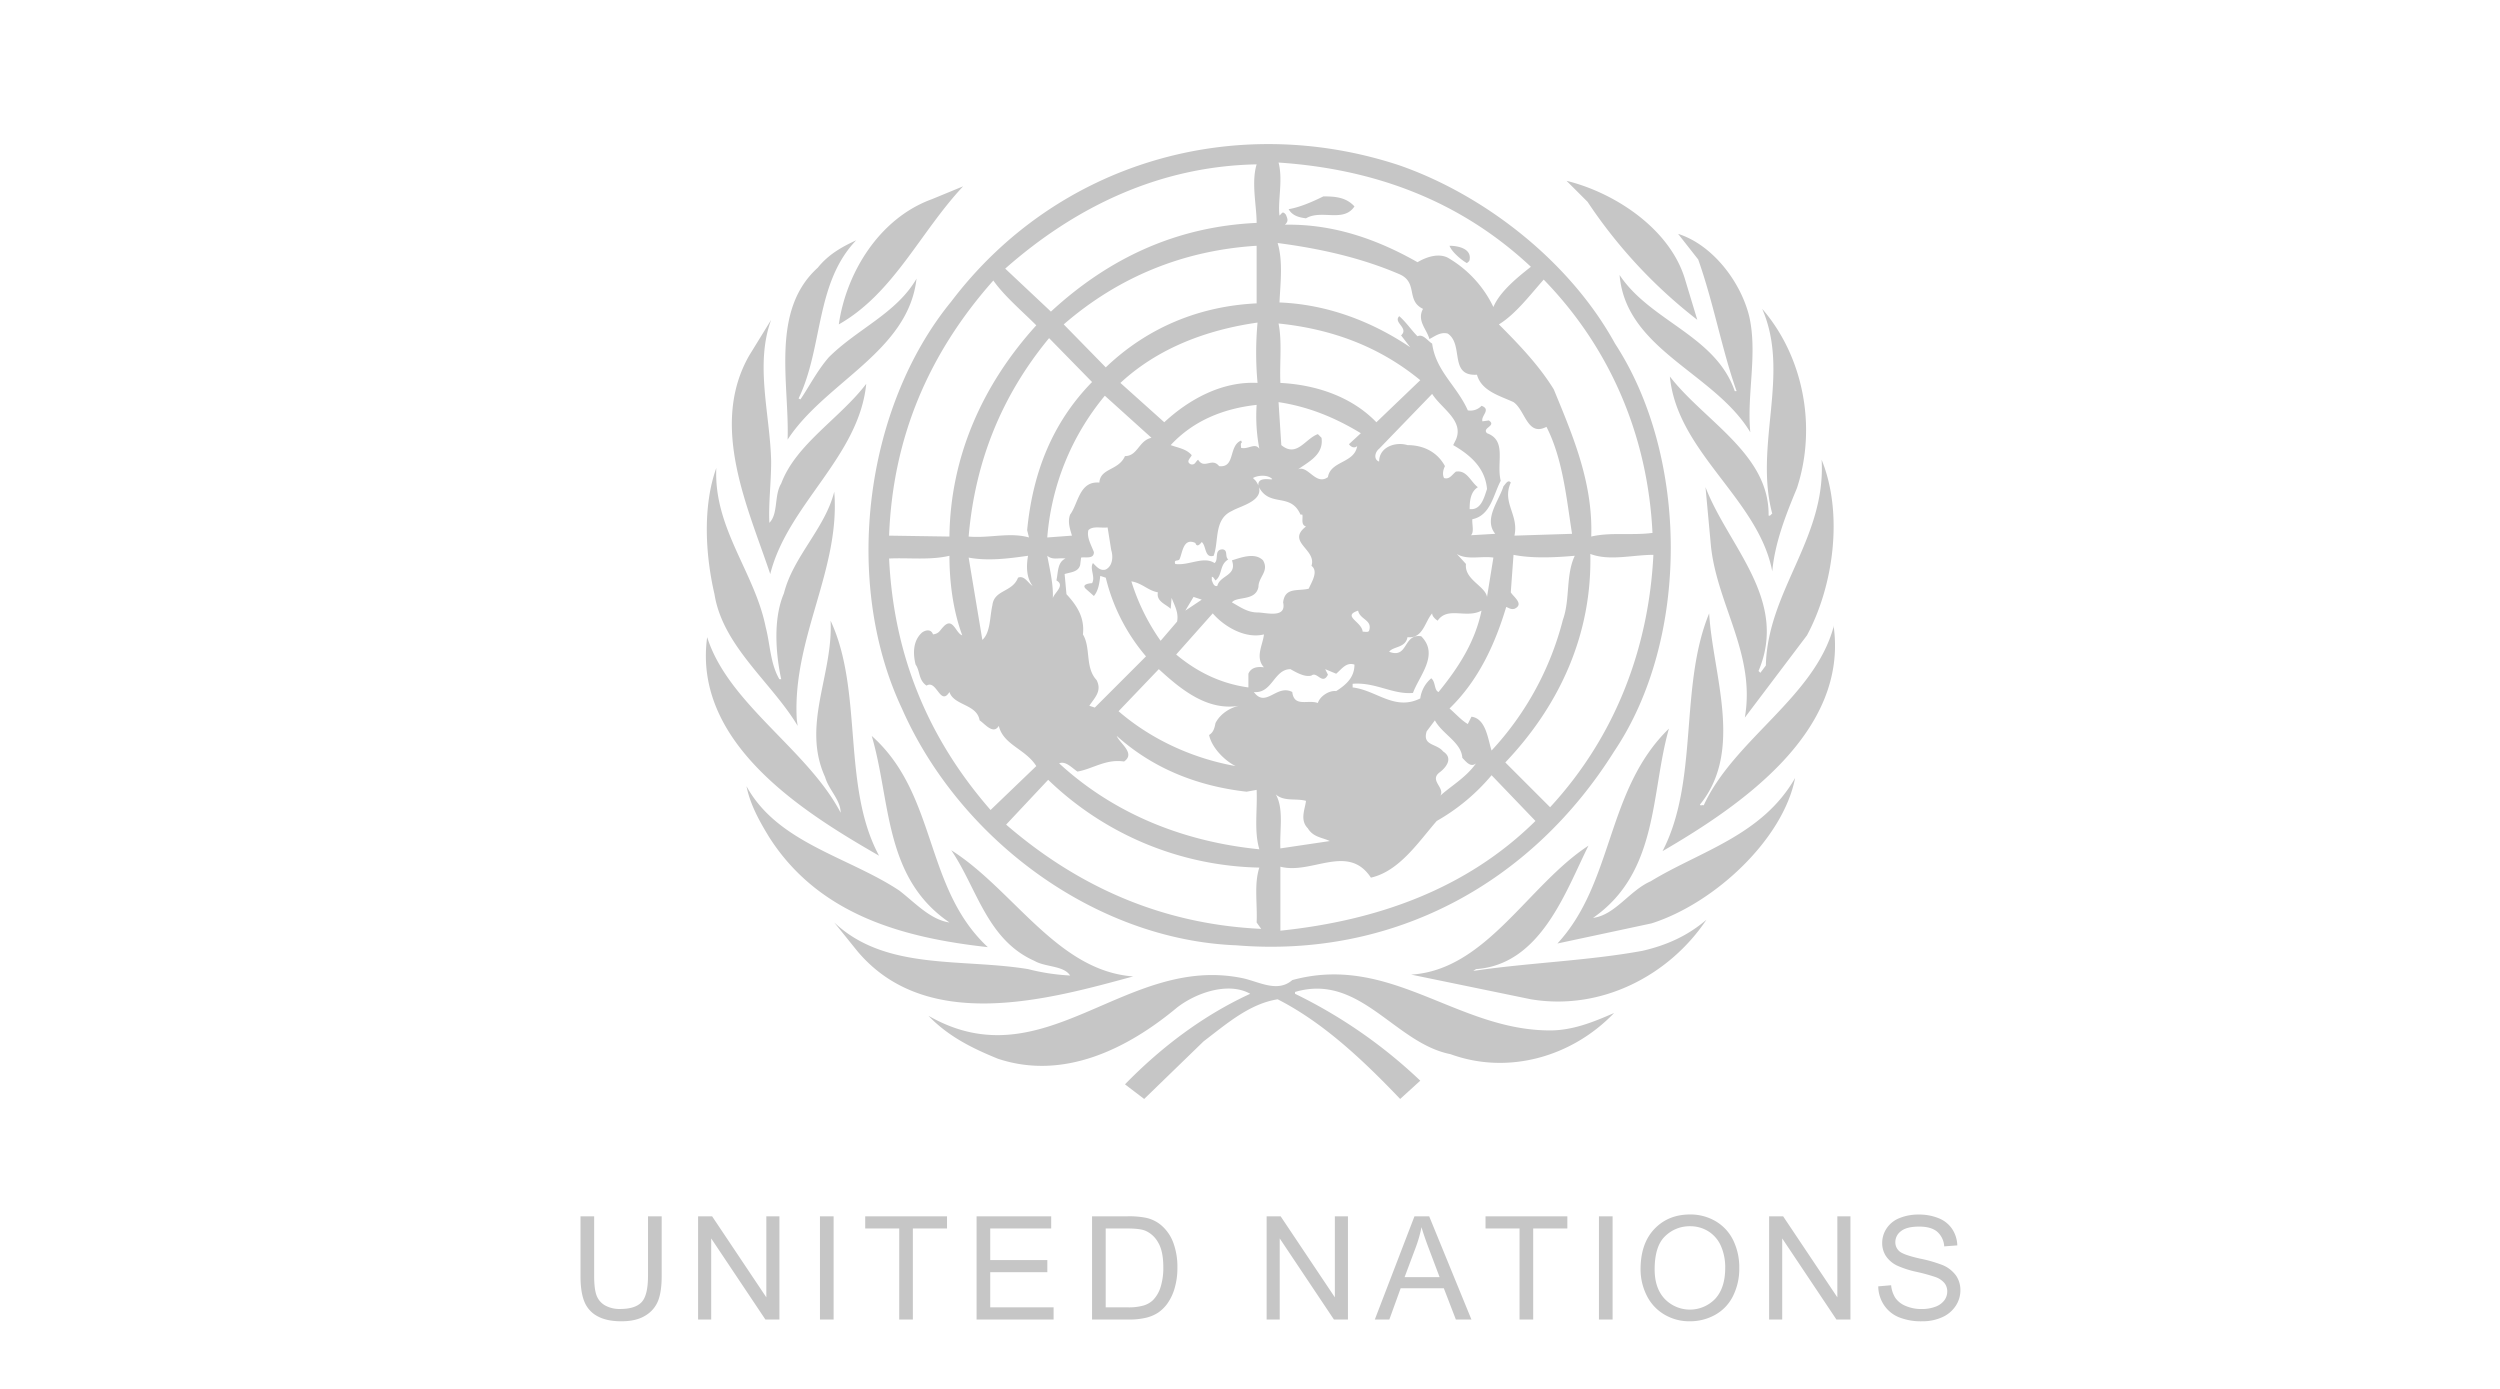 <svg xmlns="http://www.w3.org/2000/svg" viewBox="0 0 1271.708 706.494"><defs><style>.a{fill:#c6c6c6;}</style></defs><title>OZ WEB - Companies logo vector grey</title><path class="a" d="M786.652,524.137c-46.51-.943-79.993-39.068-129.297-25.579-7.442,6.508-16.742.915-25.108-.943-59.99-12.546-100.915,53.026-159.982,19.079,10.235,10.689,22.788,16.753,35.353,21.864,33.475,11.168,66.026-5.111,91.144-26.05,10.236-7.914,26.505-13.036,37.201-6.981-23.251,10.696-44.643,26.514-63.705,46.057l9.762,7.443,30.231-29.315c11.629-8.839,23.251-19.072,37.663-21.393,22.799,11.629,42.795,30.239,62.328,50.708l10.225-9.3a252.876,252.876,0,0,0-63.704-44.2v-.933c33.011-9.771,50.68,26.051,79.061,31.635,29.297,10.704,61.847,1.397,83.24-20.931-10.707,4.649-21.864,9.299-34.411,8.839m-302.766-91.643c13.026,19.072,18.147,45.586,42.332,56.292,5.575,3.253,14.875,2.319,18.128,7.44a107.958,107.958,0,0,1-21.392-3.261c-33.947-5.576-72.551.933-98.586-23.722l11.621,14.422c35.344,42.33,97.662,24.654,140.448,13.025C537.84,493.897,515.514,452.5,483.886,432.493Zm324.15-2.329c-30.691,20.004-52.084,63.271-90.219,65.6l60.922,12.554c36.277,6.047,70.696-12.554,89.296-40.464-9.771,8.358-20.468,13.018-32.55,15.81-27.911,5.121-58.14,6.043-86.043,10.233l1.396-.933C783.852,490.633,796.406,453.425,808.036,430.165ZM648.99,404.114c4.179,7.44,1.857,18.146,2.319,27.454l25.118-3.733c-3.715-1.85-8.365-1.85-11.158-6.5-4.189-4.189-1.396-9.781-.933-13.96C659.223,405.979,653.169,407.839,648.99,404.114ZM533.19,396.671,511.797,419.468c37.2,32.097,79.986,50.707,129.75,53.036l-2.321-3.261c.463-9.31-1.397-19.535,1.386-27.911A159.19,159.19,0,0,1,533.19,396.671Zm225.553-2.321a102.158,102.158,0,0,1-27.901,23.26c-9.3,10.704-19.072,25.59-33.483,28.834-11.632-17.665-30.232-1.386-46.05-5.575v32.56C700.141,468.318,745.717,452.5,781.06,417.61ZM568.069,374.346c1.396,3.725,9.764,8.847,3.717,13.025-9.3-1.396-15.81,3.725-23.714,5.121-2.79-1.86-6.046-5.585-9.307-4.189,28.842,26.515,64.647,40.011,101.848,43.718-2.783-9.3-.923-19.997-1.386-30.23l-5.122.933C609.459,399.933,586.679,391.096,568.069,374.346Zm-124.637,0c9.762,33.029,6.054,72.098,39.53,94.897-9.762-1.389-17.665-10.225-25.579-16.282-26.043-17.213-61.847-24.183-77.657-53.029,1.86,9.293,6.51,17.678,11.632,26.053,25.571,40.001,69.29,51.168,111.14,55.819C469.947,451.565,476.917,404.114,443.432,374.346Zm405.531-3.717c-32.089,31.164-27.9,78.146-56.735,109.318l47.897-10.243c32.09-10.225,66.969-42.794,73.015-73.958-16.74,29.304-48.369,37.218-73.477,52.557-10.696,4.657-18.128,17.221-29.307,18.608C843.85,443.654,839.663,403.189,848.963,370.629Zm-119.054-4.197-4.189,5.593c-2.319,7.443,5.121,6.047,8.368,10.233,5.121,3.253,1.867,7.904-1.858,10.696-6.039,4.66,5.593,8.839-1.389,13.489,6.046-6.046,14.414-10.235,19.996-18.139-2.8,2.329-5.121-.933-6.979-2.793C743.398,377.607,733.626,373.411,729.909,366.432ZM589.462,340.389l-20.469,21.4c17.214,14.885,38.607,24.185,59.536,27.9-5.582-2.782-12.1-9.3-13.486-15.808,2.319-1.396,2.783-3.725,3.254-6.046,2.319-4.65,7.44-7.904,12.09-8.836C614.109,361.79,600.63,350.621,589.462,340.389Zm90.229,2.329-5.593-2.329,1.396,2.793c-2.782,5.582-5.575-1.86-8.368.461-3.253.935-7.443-1.396-10.696-3.253-8.376,0-9.3,12.563-18.601,11.629,6.039,8.375,11.632-4.187,19.525,0,.936,7.914,7.914,3.725,13.026,5.585.924-3.253,5.575-6.517,9.31-6.056,5.104-3.254,9.3-6.969,9.3-13.479C684.795,336.672,682.473,340.389,679.691,342.718ZM684.333,326.9c-.463,4.189-5.585,4.189-8.377,6.046C675.031,329.232,680.144,325.968,684.333,326.9Zm-261.83-11.168c1.404,27.45-14.875,53.029-2.785,79.55,1.86,6.51,7.906,11.622,7.906,18.132-16.753-32.09-57.199-55.35-67.903-89.304-7.442,54.422,50.236,89.775,87.437,111.176C428.086,399.933,439.243,351.547,422.503,315.732Zm446.919-3.715c-15.337,37.211-5.121,85.125-23.722,120.947,40.004-23.258,94.88-60.94,86.975-114.901v.926c-9.771,35.822-50.689,57.222-66.044,90.718-.463-.481-1.86.462-1.86-.481C887.097,381.786,871.281,343.182,869.421,312.017Zm-252.52,0-18.6,20.929c11.158,9.3,23.25,14.885,36.739,16.743V342.718c1.386-3.261,4.65-3.725,7.904-3.261-4.65-5.114-.464-11.632,0-16.743C633.644,325.043,622.948,318.989,616.901,312.017Zm114.405,3.715c-1.397-.922-2.793-2.329-2.793-3.715-3.725,4.179-4.65,13.026-12.554,12.093-.934,5.583-7.45,4.65-9.299,7.44,9.761,3.717,6.971-9.3,16.271-7.904,9.3,9.3-.925,19.997-4.179,28.835-10.243.933-19.074-5.585-30.693-4.65V349.69c12.082,1.396,21.383,12.1,34.407,5.582a16.125,16.125,0,0,1,5.585-10.232c2.319,1.857,1.386,6.046,3.708,6.979,10.243-12.562,18.607-25.579,21.862-41.397C745.717,314.81,736.417,308.293,731.306,315.732ZM693.17,321.317c1.386,0,2.792.462,3.253-.471,1.868-5.575-4.65-5.575-5.575-10.225C682.473,313.403,692.709,316.196,693.17,321.317Zm-81.854-16.282-4.179-1.393-4.186,6.979Zm-35.804-9.307a107.714,107.714,0,0,0,14.875,30.239l8.375-9.771c.925-4.65-1.396-8.368-2.782-12.082l-.471,5.575c-2.328-2.321-7.443-3.717-6.507-8.377C583.879,300.386,581.095,296.661,575.512,295.728Zm-42.786-13.018c1.389,7.432,3.256,14.885,2.793,22.325-.471-2.79,6.971-6.979,1.857-9.771.925-4.186.463-9.3,4.65-11.158C538.301,283.635,535.519,285.032,532.726,282.711Zm-9.771,0c-9.771,1.396-20.458,2.782-30.221.925l6.971,41.868c4.179-3.725,3.725-11.629,5.114-17.675.933-7.914,10.232-6.517,13.015-13.957,3.264-1.397,5.121,2.79,7.453,4.186C522.03,293.871,522.03,287.824,522.955,282.711Zm-39.993,0c-9.762,2.321-20.458.925-30.694,1.396,2.322,48.84,19.536,91.172,51.615,127.919l23.26-22.336c-5.575-8.828-16.742-10.686-19.072-20.458-2.782,4.65-6.971-.932-9.754-2.8-1.405-8.368-13.036-7.432-15.356-14.414-4.65,7.443-6.508-6.508-11.629-3.254-4.179-2.792-3.246-7.442-5.576-10.696-1.403-5.583-1.403-12.1,3.246-16.289,1.868-1.386,4.658-1.857,5.594.934,3.253-.463,3.253-1.867,5.575-4.189,4.65-4.65,6.046,3.725,9.3,4.65C484.822,310.621,482.962,296.2,482.962,282.711Zm286.94-.471-1.396,19.072c1.396,2.331,6.979,6.056,1.867,8.377-1.867.462-2.792-.464-4.189-.935-5.583,18.61-13.957,37.219-28.833,51.64,3.253,2.793,6.046,6.039,9.3,7.907l1.857-3.717c7.443.925,8.375,11.629,10.233,17.204A153.471,153.471,0,0,0,795.02,315.271c3.716-10.236,1.386-22.797,6.047-32.561C790.831,283.635,779.202,284.107,769.902,282.24Zm39.068-.462c.933,40.472-15.347,76.75-43.247,106.064L788.511,410.63c33.477-36.283,50.218-81.398,52.54-128.39C830.364,282.24,818.732,285.493,808.97,281.778Zm-67.904,0,4.65,5.112c-.925,7.914,9.763,11.168,10.707,16.753l3.244-20.007C753.621,282.711,746.188,285.032,741.067,281.778ZM563.419,268.289c-3.253.464-7.443-.933-9.771,1.396-.933,3.718,1.397,7.443,2.801,11.158,0,3.728-4.197,2.331-6.515,2.793l-.464,3.725c-.932,3.717-5.121,3.717-7.913,4.65l.934,10.235c5.583,6.047,9.308,12.093,8.376,20.468,4.179,6.98.933,16.743,6.971,23.259,2.793,5.575-.924,8.839-3.717,13.027l2.793.933,26.033-26.051a96.766,96.766,0,0,1-20.458-40.011l-2.792-.925c-.462,3.716-.925,7.44-3.246,10.226l-4.197-3.718c-2.319-2.329,2.331-2.792,3.264-2.792,1.849-3.254-1.397-7.44.46-10.233,1.86,1.857,3.718,4.186,6.51,3.264,3.725-1.868,3.725-6.981,2.793-9.771Zm73.94-25.126,1.397,1.404c6.971,9.764-7.443,12.554-12.093,15.347-9.3,4.189-6.517,15.356-9.3,22.796-4.65,1.396-3.715-5.121-6.046-6.989-.462.472-2.319,3.264-3.254.472-6.046-2.79-6.517,4.649-7.904,7.913-.471,1.857-3.264,0-2.329,2.783,6.979.934,14.421-4.179,19.996-.461,2.319-1.857-.464-6.979,4.186-6.979,2.785.471.935,3.725,2.785,5.121-4.652,2.79-2.785,7.904-6.5,10.694-.471-.461-.935-1.857-1.868-1.857v1.857c.471.935.933,3.264,2.8,2.793,1.386-5.583,10.225-5.112,7.432-13.025,4.65-1.397,11.632-4.19,15.818,0,3.246,5.582-2.319,8.375-2.319,13.496-1.406,7.443-11.168,4.643-13.499,7.896,4.189,2.329,7.914,5.121,13.028,5.121,4.179,0,14.872,3.264,13.015-5.121.935-7.896,7.443-5.575,13.026-6.972,1.396-3.253,5.113-8.839,1.396-11.629,2.793-8.375-13.015-12.103-2.79-19.997-2.793-.934-1.396-4.189-1.86-6.056h-.933c-5.113-11.629-15.818-3.254-21.382-14.422-.934-5.583,7.433-2.783,6.969-3.715C644.802,241.304,639.69,241.767,637.359,243.163ZM364.371,238.05c-6.979,19.535-5.575,44.19-.925,64.196,4.189,26.515,29.297,45.122,42.315,66.986l-.455-3.263c-2.329-41.397,22.318-76.277,19.062-115.826-4.65,18.61-20.929,33.031-25.58,51.64-5.585,13.027-4.189,30.703-1.396,43.728H396.46c-4.65-7.914-4.65-17.686-6.972-26.522C383.904,291.078,362.985,268.753,364.371,238.05Zm562.258-4.186c2.321,40-27.44,66.522-28.372,104.668l-2.782,3.715-.943-.925c15.354-36.286-15.339-63.261-26.968-93.501l2.793,30.239c3.253,29.768,22.787,54.886,17.204,86.983l31.625-41.868C932.675,298.057,937.796,261.31,926.629,233.864Zm-331.12-7.443c3.718,1.396,7.904,1.857,10.696,5.121-.471,1.396-3.253,3.253-.471,4.65,2.329.462,2.329-1.397,3.725-2.329,3.253,5.121,6.971-1.397,10.687,3.261,8.385.925,4.652-10.243,11.168-13.026l.463.926c-.925.461-.463,1.857-.463,2.792,3.727.926,6.981-2.792,9.3.462a87.512,87.512,0,0,1-1.386-22.325C622.476,207.81,607.137,213.867,595.508,226.421Zm54.868-21.864,1.404,21.864c7.903,6.517,12.093-3.254,18.601-5.585l1.86,1.868c1.386,9.764-8.829,13.025-13.95,17.675,6.046-6.979,10.233,7.443,17.203,2.321,1.397-8.376,13.497-6.972,14.883-15.818-1.386,1.396-3.254.471-4.187-.926l6.047-5.582C679.22,212.47,665.731,206.886,650.377,204.556Zm-88.362-3.253a128.73,128.73,0,0,0-29.289,72.1l12.556-.935c-.935-3.254-2.331-6.972-.935-10.696,4.189-5.583,4.65-17.205,14.886-16.279.462-7.443,9.761-6.047,13.025-13.489,6.508,0,6.972-7.904,13.479-9.3Zm166.498-.933-26.975,27.908c-2.331,1.868-2.783,5.585,0,6.517,0-7.442,8.375-10.232,14.421-8.375,8.366,0,15.347,3.725,19.062,10.704-.933,1.86-1.394,4.179-.462,6.038,2.793.933,4.179-1.859,6.046-3.253,5.583-.925,7.433,5.121,11.168,7.912-3.735,2.321-4.189,6.981-4.189,11.168h1.386c4.65-.471,6.046-6.054,7.453-10.243-.944-10.696-8.386-17.204-17.214-22.325l1.396-2.793C744.792,213.867,733.163,207.81,728.513,200.37ZM533.651,171.996c-24.182,29.306-37.661,62.799-40.918,100.943,10.696.925,20.921-2.329,30.693.464l-.933-3.718c2.793-28.842,12.554-54.432,33.022-75.361Zm116.726-7.44c1.868,9.3.471,19.997.933,30.229,18.139.933,36.278,6.98,48.832,20.007l22.325-21.393C701.538,176.185,677.362,167.346,650.377,164.556Zm-10.687-.471c-26.043,3.725-50.689,13.025-69.761,30.7l22.315,20.007C604.809,203.17,621.551,193.86,639.69,194.785A168.441,168.441,0,0,1,639.69,164.085Zm-247.418-1.389-11.158,18.139c-20.461,35.814-.464,77.682,10.696,111.176,8.836-35.351,45.114-59.544,48.829-96.754-13.486,17.675-35.804,30.7-43.246,50.696-3.717,6.057-1.386,15.357-6.036,20.007-.471-9.771.915-20.468.915-31.165C391.81,211.064,383.904,185.485,392.272,162.696Zm504.128-5.583c14.412,33.022-4.189,69.308,5.112,104.197-.462,0-.925,1.396-1.857.933.46-31.172-32.554-47.915-50.219-70.712,3.716,38.615,45.097,62.336,52.076,99.083,1.404-14.893,6.979-28.843,12.564-42.33C924.3,217.121,917.328,181.296,896.399,157.113Zm-391.11-14.422c-33.024,37.211-51.153,80.012-53.022,129.776l30.694.471c.463-40.472,16.742-77.222,44.181-107.45C519.7,158.046,510.864,150.596,505.289,142.692Zm279.959-.471c-6.981,7.914-14.414,17.686-22.788,22.796,10.243,10.236,20.46,20.929,27.91,33.032,9.762,23.722,19.987,47.444,19.062,74.89,9.771-2.329,20.932-.471,31.157-1.857C838.267,222.703,819.667,177.581,785.249,142.22ZM737.352,125.017c.925,2.79,5.583,6.979,8.836,8.836.464-.471,1.397-.933,1.397-1.857C748.51,126.41,741.538,125.017,737.352,125.017Zm-98.125,0c-37.211,2.329-70.233,15.808-98.133,40l21.392,21.864c21.393-20.468,47.905-31.164,76.741-32.561Zm10.687-1.397c2.792,9.3,1.396,20.469.934,30.239,23.722.926,46.511,9.3,66.508,22.788l-4.65-6.047c4.186-3.725-4.197-6.515-.935-9.771,3.717,3.257,6.047,6.981,9.3,10.236,2.793-1.397,5.121,2.329,7.443,3.717,1.857,13.967,12.554,21.407,18.139,33.965a7.67,7.67,0,0,0,6.969-2.321c5.121,1.857-.462,5.112.471,7.904l3.246-.461c4.189,2.782-3.717,3.715-.915,6.508,10.225,3.725,4.65,14.882,6.968,24.192-3.724,6.972-5.121,17.676-14.421,19.536-.462,2.79,2.331,10.232-4.179,8.365l15.81-.925c-6.046-7.44,1.858-16.74,4.187-24.193.934-.925,2.331-3.715,3.717-1.857-4.65,10.232,4.197,16.279,1.867,26.975l29.297-.925c-2.8-17.676-4.65-38.144-13.018-54.423-9.771,5.112-10.703-8.375-16.75-12.564-6.971-3.253-16.281-5.582-18.6-13.95-14.415.925-6.51-15.354-14.886-20.94-3.715-.925-6.507,1.397-9.3,2.801-1.396-5.121-6.508-9.308-3.253-15.354-8.839-4.189-2.321-13.489-12.093-17.675C692.238,131.06,671.306,126.41,649.913,123.62Zm-214.385-1.396c-6.971,3.254-13.95,6.979-19.536,13.95-24.182,21.872-14.421,58.61-15.346,87.454,19.072-29.304,61.386-44.65,65.575-81.871-10.235,17.678-30.232,25.589-44.643,40.011-6.046,6.981-10.236,15.346-14.422,21.402l-.935-.471C418.785,176.647,414.606,144.088,435.528,122.224Zm418.085-3.264,10.233,13.036c7.906,22.325,12.085,46.047,19.535,66.979h-.934c-9.762-28.375-42.784-35.354-58.593-59.075,3.246,38.144,48.36,49.775,66.5,80.005-1.86-19.072,3.715-39.54-.471-58.604C885.703,143.624,871.281,124.545,853.614,118.96ZM673.173,99.899c-5.582,2.782-12.092,5.575-17.675,6.508,1.857,3.253,5.122,4.189,8.839,4.65,7.904-4.65,19.072,2.329,24.654-6.047C684.795,100.359,679.22,99.899,673.173,99.899ZM489.932,94.777l-15.808,6.515c-26.967,9.764-43.718,37.675-47.435,63.725C454.59,149.199,468.087,118.035,489.932,94.777ZM796.87,91.985l10.704,10.696a252.857,252.857,0,0,0,55.811,60.015l-6.056-20.005C849.896,116.638,821.535,98.031,796.87,91.985ZM511.336,136.646l23.251,21.864c29.757-27.449,64.175-43.264,104.641-45.124,0-8.836-2.801-20.468,0-29.776C589.462,84.542,546.677,105.474,511.336,136.646ZM650.377,82.684c2.329,8.836-.463,19.533.471,26.975l.933-.925c.925-1.396,1.86,0,2.331.464.915,2.329,1.386,3.253-.471,5.111,24.647-.462,46.972,7.443,67.43,19.072,4.65-2.782,10.689-4.65,15.346-2.321a57.771,57.771,0,0,1,23.251,25.118c3.264-7.904,12.564-15.354,19.072-20.465C742.463,101.756,698.755,85.939,650.377,82.684Zm171.158,92.097c37.662,57.686,38.115,150.262-.471,207.476-42.324,67.45-112.555,105.131-192.069,98.614-72.082-2.793-140.919-53.961-170.208-120.479-30.23-64.193-19.072-153.044,25.1-207.005C537.84,82.221,628.53,56.631,711.77,84.08,754.556,98.963,798.274,132.457,821.535,174.781Z"/><path class="a" d="M955.434,654.351l6.553-.575a14.39,14.39,0,0,0,2.162,6.468,11.846,11.846,0,0,0,5.283,4.083,19.942,19.942,0,0,0,8.055,1.552,19.445,19.445,0,0,0,7.02-1.172,9.84,9.84,0,0,0,4.534-3.241,7.554,7.554,0,0,0,1.492-4.499,6.779,6.779,0,0,0-1.441-4.315A10.537,10.537,0,0,0,984.37,649.56a92.358,92.358,0,0,0-9.353-2.569,48.085,48.085,0,0,1-10.134-3.276,14.26,14.26,0,0,1-5.611-4.889,12.024,12.024,0,0,1-1.834-6.54,13.315,13.315,0,0,1,2.25-7.422,13.98,13.98,0,0,1,6.588-5.257,25.217,25.217,0,0,1,9.635-1.784,26.293,26.293,0,0,1,10.305,1.883,14.855,14.855,0,0,1,6.859,5.527,16.02,16.02,0,0,1,2.578,8.277l-6.661.501a10.778,10.778,0,0,0-3.644-7.52q-3.1-2.549-9.144-2.544c-4.206,0-7.261.772-9.194,2.312a6.94,6.94,0,0,0-2.884,5.562,5.957,5.957,0,0,0,2.042,4.657q2.015,1.834,10.476,3.743a69.99,69.99,0,0,1,11.627,3.349,16.06,16.06,0,0,1,6.772,5.353,13.08,13.08,0,0,1,2.176,7.47,14.256,14.256,0,0,1-2.395,7.898,15.901,15.901,0,0,1-6.896,5.77,24.077,24.077,0,0,1-10.111,2.054,30.019,30.019,0,0,1-11.944-2.079,16.69,16.69,0,0,1-7.566-6.246,17.648,17.648,0,0,1-2.874-9.438M899.92,671.222V618.713h7.128l27.58,41.225V618.713H941.29v52.509h-7.127l-27.581-41.261v41.261ZM841.692,645.756q0,9.501,5.099,14.952a17.809,17.809,0,0,0,25.723-.048q5.059-5.52,5.073-15.662a26.891,26.891,0,0,0-2.178-11.185,16.668,16.668,0,0,0-6.331-7.42,17.253,17.253,0,0,0-9.366-2.629,17.739,17.739,0,0,0-12.703,5.073Q841.695,633.899,841.692,645.756Zm-7.163-.11q0-13.073,7.017-20.466,7.025-7.387,18.131-7.394a25.194,25.194,0,0,1,13.104,3.47,22.766,22.766,0,0,1,8.902,9.696,31.409,31.409,0,0,1,3.054,14.084,30.873,30.873,0,0,1-3.213,14.29,22.057,22.057,0,0,1-9.134,9.55,26.104,26.104,0,0,1-12.75,3.238,24.708,24.708,0,0,1-13.252-3.581,22.96,22.96,0,0,1-8.851-9.781A29.573,29.573,0,0,1,834.529,645.646Zm-21.174,25.577V618.713h6.947v52.509Zm-40.389,0V624.913h-17.3v-6.2h41.617v6.2H779.911v46.309Zm-58.474-21.567h17.814L726.817,635.12c-1.664-4.413-2.911-8.045-3.717-10.893a66.948,66.948,0,0,1-2.836,10.036Zm-15.148,21.567,20.174-52.509h7.483l21.491,52.509h-7.921l-6.124-15.906h-21.958l-5.759,15.906Zm-55.034,0V618.713h7.127l27.581,41.225V618.713h6.661v52.509H678.552l-27.581-41.261v41.261Zm-81.857-6.198h11.211a27.158,27.158,0,0,0,8.153-.965,11.745,11.745,0,0,0,4.708-2.727,16.471,16.471,0,0,0,3.852-6.639,32.569,32.569,0,0,0,1.381-10.122q0-8.234-2.702-12.655a13.59,13.59,0,0,0-6.578-5.928c-1.857-.723-4.864-1.076-8.985-1.076H562.453Zm-6.943,6.198V618.713h18.081a43.866,43.866,0,0,1,9.353.758,17.776,17.776,0,0,1,7.702,3.753,21.424,21.424,0,0,1,6.21,8.975,35.004,35.004,0,0,1,2.067,12.481,36.382,36.382,0,0,1-1.407,10.601,25.468,25.468,0,0,1-3.581,7.652,18.751,18.751,0,0,1-4.781,4.756,19.391,19.391,0,0,1-6.261,2.641,35.718,35.718,0,0,1-8.435.893Zm-58.742,0V618.713h37.959v6.2H503.711v16.075h29.048V647.15H503.711v17.874h32.238v6.198Zm-39.35,0V624.913h-17.3v-6.2h41.616v6.2H464.361v46.309Zm-40.319,0V618.713h6.946v52.509Zm-61.991,0V618.713h7.127l27.581,41.225V618.713h6.661v52.509H389.35l-27.58-41.261v41.261Zm-25.476-52.509h6.957v30.345q0,7.901-1.797,12.566a15.321,15.321,0,0,1-6.467,7.569q-4.676,2.933-12.261,2.921c-4.915,0-8.95-.844-12.068-2.543a14.436,14.436,0,0,1-6.699-7.359c-1.346-3.216-2.004-7.591-2.004-13.154V618.713h6.944V649.02q0,6.839,1.27,10.074a9.694,9.694,0,0,0,4.366,5,15.135,15.135,0,0,0,7.579,1.762q7.666,0,10.931-3.486,3.244-3.466,3.251-13.35Z"/></svg>
